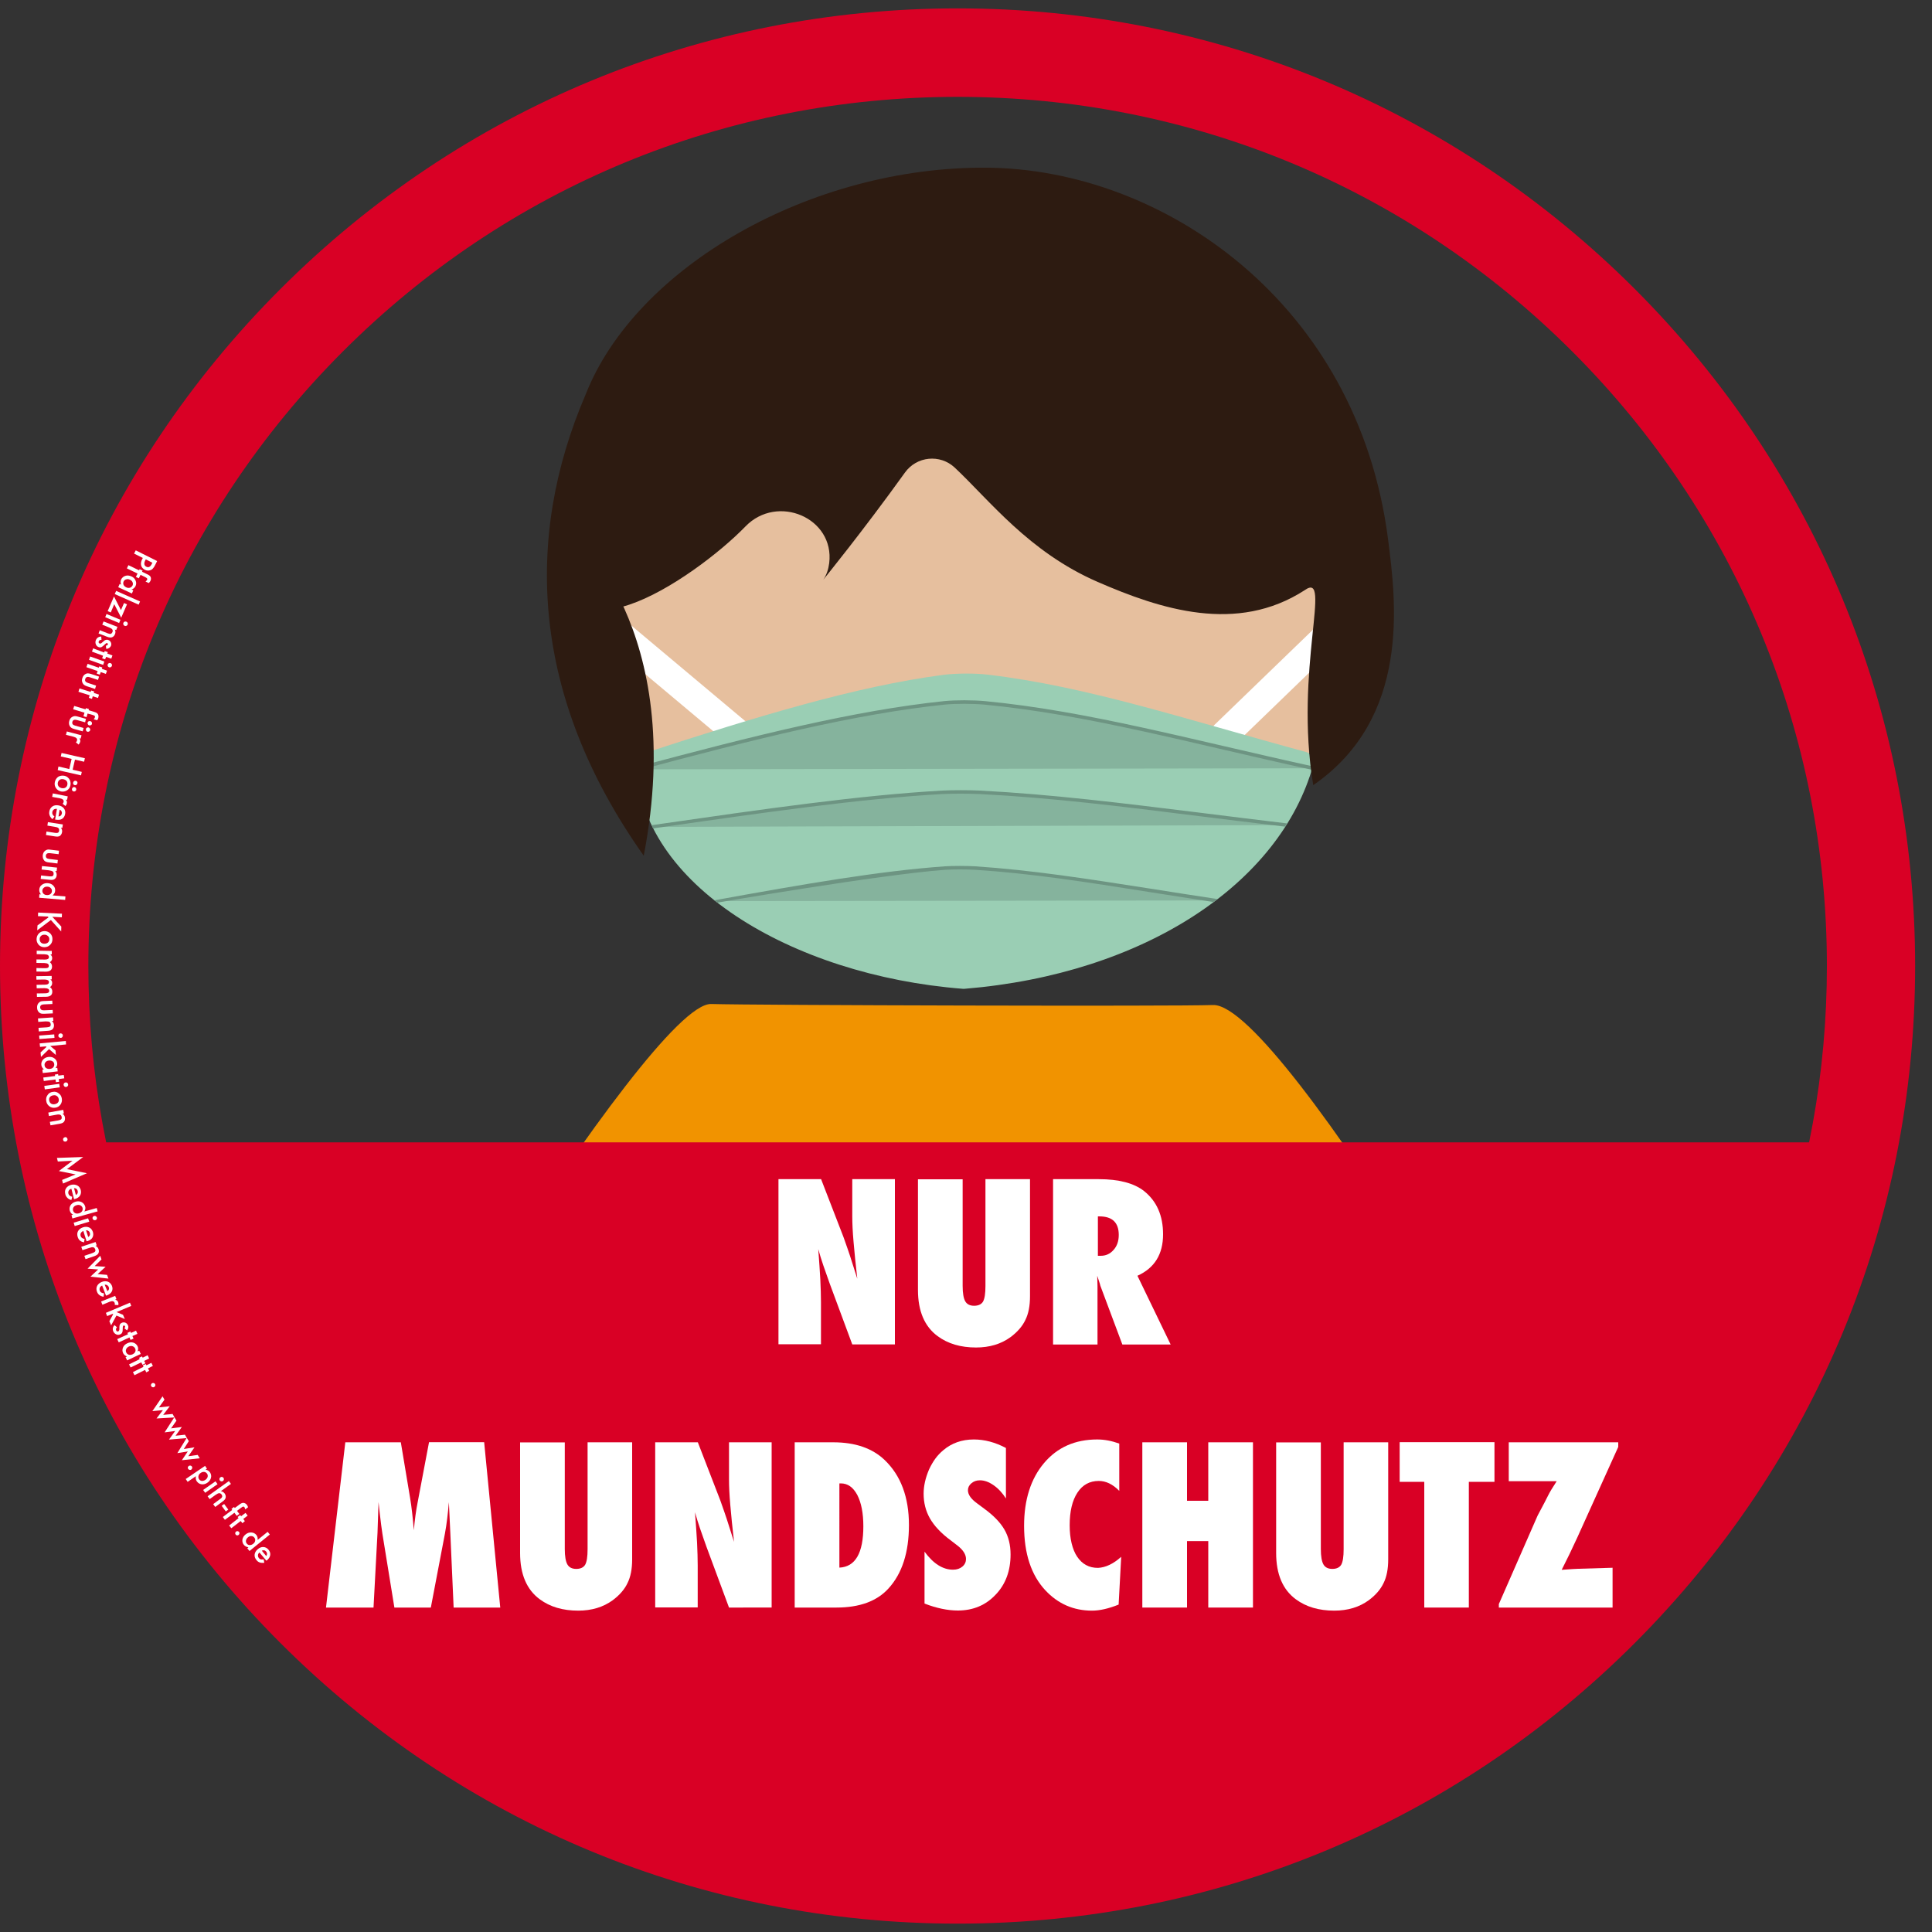 <?xml version="1.0" encoding="utf-8"?>
<!-- Generator: Adobe Illustrator 25.1.0, SVG Export Plug-In . SVG Version: 6.00 Build 0)  -->
<svg version="1.1" id="Ebene_1" xmlns="http://www.w3.org/2000/svg" xmlns:xlink="http://www.w3.org/1999/xlink" x="0px" y="0px"
	 width="150px" height="150px" viewBox="0 0 150 150" style="enable-background:new 0 0 150 150;" xml:space="preserve">
<rect x="0" y="0" width="150" height="150" fill="#333333" stroke="none"/>
<style type="text/css">
	.st0{fill:#F19300;}
	.st1{fill:#D90025;}
	.st2{fill:#FFFFFF;}
	.st3{fill:#E6BF9E;}
	.st4{fill:none;stroke:#FFFFFF;stroke-width:2.196;stroke-miterlimit:10;}
	.st5{fill:#9ACEB4;}
	.st6{fill:#85B39D;stroke:#6D9482;stroke-width:0.275;stroke-miterlimit:10;}
	.st7{fill:#85B39D;}
	.st8{fill:#6D9482;}
	.st9{fill:#2D1B11;}
</style>
<g>
	<g>
		<path class="st0" d="M94.75,99.04c-0.08,6.14,0.05,21.37,0.05,21.37c-7.56,1.65-29.63,4.3-41.08,2.37c0,0,1.38-22.3,0.41-23.19
			c-1.96,1.07-15.16,17.87-17.21,20.09c-1.18,1.28-11.96,4.16-11.62,1.72c0.34-2.45,25.09-43.6,29.92-43.45
			c3.24,0.1,36.22,0.19,38.95,0.08c5.38-0.22,28.84,40.33,28.74,42.18c-0.1,1.84-9.5,0.53-10.94,0.57
			c-1.44,0.05-12.45-17.16-15.39-19.54"/>
		<path class="st1" d="M126.92,22.43C112.87,8.39,94.2,0.65,74.35,0.65S35.82,8.39,21.78,22.43C7.73,36.47,0,55.14,0,75
			c0,19.86,7.73,38.53,21.78,52.57s32.71,21.78,52.57,21.78s38.53-7.73,52.57-21.78S148.69,94.86,148.69,75
			C148.69,55.14,140.96,36.47,126.92,22.43 M26.63,27.28C39.37,14.54,56.32,7.52,74.35,7.52s34.97,7.02,47.72,19.77
			c12.75,12.75,19.77,29.69,19.77,47.72c0,16.5-5.89,32.1-16.66,44.4H23.53C12.75,107.1,6.86,91.5,6.86,75
			C6.86,56.97,13.88,40.03,26.63,27.28"/>
		<polygon class="st1" points="142.87,88.69 5.57,88.69 23.27,127.39 129.09,121.69 		"/>
		<path class="st2" d="M11.09,43.32l-0.68-0.34l0.13-0.25l1.66,0.83l-0.14,0.28c-0.07,0.14-0.13,0.24-0.19,0.3
			c-0.05,0.06-0.12,0.11-0.2,0.13c-0.14,0.05-0.28,0.04-0.42-0.03c-0.15-0.08-0.25-0.19-0.29-0.33c-0.04-0.15-0.01-0.31,0.07-0.48
			L11.09,43.32z M11.32,43.43l-0.05,0.09c-0.11,0.23-0.08,0.39,0.09,0.48c0.17,0.09,0.32,0.01,0.43-0.23l0.04-0.08L11.32,43.43z"/>
		<path class="st2" d="M10.68,44.53l-0.83-0.4l0.12-0.25l0.83,0.4l0.04-0.09l0.23,0.11l-0.04,0.09l0.41,0.2
			c0.13,0.06,0.22,0.13,0.25,0.2c0.05,0.1,0.04,0.21-0.02,0.33c-0.02,0.04-0.06,0.09-0.12,0.15l-0.25-0.12l0.02-0.02
			c0.05-0.04,0.09-0.08,0.1-0.11c0.02-0.04,0.02-0.08,0-0.11c-0.02-0.03-0.08-0.07-0.16-0.11l-0.35-0.17l-0.13,0.27l-0.23-0.11
			L10.68,44.53z"/>
		<path class="st2" d="M10.35,45.83l-0.11,0.25l-1.06-0.49l0.11-0.25l0.11,0.05C9.35,45.25,9.35,45.12,9.4,45
			c0.07-0.15,0.18-0.24,0.33-0.29c0.15-0.05,0.31-0.03,0.47,0.04c0.16,0.07,0.27,0.18,0.33,0.33c0.06,0.14,0.06,0.29-0.01,0.43
			c-0.06,0.12-0.16,0.21-0.31,0.26L10.35,45.83z M10.09,45.01c-0.1-0.05-0.2-0.06-0.29-0.03C9.71,45,9.64,45.06,9.6,45.14
			c-0.04,0.09-0.04,0.18-0.01,0.26c0.04,0.09,0.11,0.15,0.21,0.2c0.1,0.05,0.19,0.06,0.29,0.03c0.09-0.03,0.15-0.09,0.2-0.17
			c0.04-0.08,0.04-0.17,0-0.26C10.25,45.11,10.18,45.05,10.09,45.01"/>
		
			<rect x="9.77" y="45.41" transform="matrix(0.405 -0.914 0.914 0.405 -36.552 36.662)" class="st2" width="0.27" height="2.03"/>
		<polygon class="st2" points="8.87,46.91 8.6,47.55 8.36,47.45 8.85,46.31 9.39,47.37 9.63,46.82 9.86,46.92 9.41,47.96 		"/>
		<path class="st2" d="M9.25,48.37l-1.08-0.45l0.1-0.25l1.08,0.45L9.25,48.37z M9.82,48.27c0.04,0.02,0.07,0.05,0.09,0.09
			c0.02,0.05,0.02,0.09,0,0.13c-0.02,0.05-0.05,0.08-0.1,0.1c-0.04,0.02-0.09,0.02-0.13,0c-0.05-0.02-0.08-0.05-0.1-0.1
			c-0.02-0.04-0.02-0.09,0-0.13c0.02-0.05,0.05-0.08,0.1-0.1C9.73,48.25,9.77,48.25,9.82,48.27"/>
		<path class="st2" d="M9.12,48.67l-0.1,0.25l-0.1-0.04c0.05,0.12,0.06,0.24,0.01,0.35c-0.05,0.13-0.13,0.21-0.24,0.25
			c-0.09,0.03-0.21,0.02-0.37-0.04l-0.67-0.26l0.1-0.25l0.61,0.24c0.11,0.04,0.19,0.06,0.24,0.04c0.05-0.01,0.09-0.06,0.13-0.13
			c0.03-0.08,0.03-0.15-0.01-0.21c-0.04-0.06-0.13-0.11-0.26-0.16L7.94,48.5l0.1-0.25L9.12,48.67z"/>
		<path class="st2" d="M8.25,50.38l-0.03-0.25c0.08-0.01,0.13-0.04,0.15-0.08c0.01-0.02,0.01-0.05,0-0.07
			c-0.01-0.02-0.03-0.04-0.05-0.05c-0.04-0.02-0.1,0.02-0.18,0.1c-0.11,0.11-0.2,0.18-0.26,0.21c-0.07,0.03-0.14,0.03-0.22,0
			c-0.11-0.04-0.18-0.11-0.22-0.22c-0.04-0.1-0.04-0.21,0-0.31c0.07-0.18,0.21-0.28,0.42-0.29l0.02,0.25
			c-0.06,0.01-0.11,0.02-0.13,0.03c-0.04,0.02-0.07,0.05-0.08,0.09c-0.03,0.09-0.01,0.14,0.07,0.17c0.05,0.02,0.1,0,0.16-0.05
			c0.02-0.02,0.04-0.04,0.07-0.06c0.02-0.02,0.04-0.04,0.07-0.06c0.06-0.06,0.12-0.1,0.17-0.11c0.06-0.02,0.13-0.02,0.2,0.01
			c0.1,0.04,0.16,0.1,0.2,0.19c0.04,0.09,0.04,0.18,0,0.28C8.53,50.29,8.42,50.37,8.25,50.38"/>
		<polygon class="st2" points="8,50.91 7.14,50.59 7.23,50.34 8.09,50.66 8.13,50.55 8.37,50.63 8.33,50.74 8.73,50.89 8.64,51.14 
			8.24,51 8.16,51.19 7.93,51.11 		"/>
		<path class="st2" d="M8.01,51.62l-1.1-0.39L7,50.97l1.1,0.39L8.01,51.62z M8.58,51.48c0.04,0.02,0.08,0.05,0.1,0.09
			c0.02,0.04,0.02,0.09,0.01,0.13c-0.02,0.05-0.05,0.08-0.09,0.1c-0.04,0.02-0.09,0.02-0.13,0.01c-0.05-0.02-0.08-0.05-0.1-0.09
			c-0.02-0.04-0.02-0.09-0.01-0.13c0.02-0.05,0.05-0.08,0.09-0.1C8.49,51.47,8.53,51.47,8.58,51.48"/>
		<polygon class="st2" points="7.58,52.1 6.71,51.8 6.8,51.54 7.67,51.84 7.7,51.74 7.94,51.82 7.91,51.93 8.31,52.07 8.22,52.32 
			7.82,52.18 7.75,52.38 7.51,52.3 		"/>
		<path class="st2" d="M7.61,52.79l-0.64-0.21c-0.18-0.06-0.3-0.02-0.35,0.13c-0.05,0.15,0.02,0.25,0.2,0.31l0.64,0.21l-0.08,0.26
			l-0.64-0.21c-0.09-0.03-0.16-0.07-0.22-0.11C6.47,53.13,6.43,53.07,6.4,53c-0.05-0.11-0.05-0.23,0-0.37
			c0.04-0.13,0.12-0.23,0.22-0.29c0.06-0.04,0.13-0.06,0.19-0.06c0.06,0,0.14,0.01,0.24,0.04l0.64,0.21L7.61,52.79z"/>
		<polygon class="st2" points="6.96,53.98 6.09,53.71 6.17,53.45 7.04,53.72 7.08,53.61 7.32,53.69 7.28,53.8 7.69,53.93 
			7.61,54.19 7.2,54.06 7.14,54.26 6.9,54.18 		"/>
		<path class="st2" d="M6.56,55.33l-0.88-0.26l0.08-0.26l0.88,0.26l0.03-0.09l0.24,0.07l-0.03,0.09l0.43,0.13
			c0.14,0.04,0.23,0.09,0.28,0.16c0.06,0.09,0.07,0.2,0.04,0.33c-0.01,0.05-0.04,0.1-0.09,0.16l-0.27-0.08l0.02-0.02
			c0.05-0.05,0.07-0.09,0.08-0.13c0.01-0.05,0.01-0.08-0.02-0.11c-0.03-0.03-0.09-0.05-0.18-0.08L6.8,55.4l-0.08,0.28l-0.24-0.07
			L6.56,55.33z"/>
		<path class="st2" d="M6.61,56.08L5.96,55.9c-0.19-0.05-0.3,0-0.34,0.14c-0.04,0.15,0.03,0.25,0.22,0.3l0.65,0.18l-0.07,0.26
			L5.76,56.6c-0.09-0.02-0.17-0.06-0.23-0.1c-0.05-0.04-0.1-0.09-0.13-0.16c-0.05-0.11-0.06-0.23-0.02-0.37
			c0.04-0.14,0.11-0.24,0.21-0.3c0.06-0.04,0.13-0.06,0.19-0.07c0.06-0.01,0.14,0,0.24,0.03l0.65,0.18L6.61,56.08z M6.88,56.48
			c0.04,0.01,0.08,0.04,0.1,0.08C7.01,56.6,7.01,56.64,7,56.69c-0.01,0.05-0.04,0.08-0.08,0.1c-0.04,0.02-0.08,0.03-0.13,0.02
			c-0.05-0.01-0.08-0.04-0.1-0.08c-0.02-0.04-0.03-0.09-0.02-0.13c0.01-0.05,0.04-0.08,0.08-0.1C6.79,56.47,6.84,56.46,6.88,56.48
			 M7.02,55.99c0.04,0.01,0.08,0.04,0.1,0.08c0.02,0.04,0.03,0.09,0.02,0.13c-0.01,0.05-0.04,0.08-0.08,0.1
			c-0.04,0.02-0.08,0.03-0.13,0.02c-0.05-0.01-0.08-0.04-0.1-0.08C6.8,56.2,6.79,56.15,6.8,56.11c0.01-0.05,0.04-0.08,0.08-0.11
			C6.93,55.98,6.97,55.98,7.02,55.99"/>
		<path class="st2" d="M6.33,57.09l-0.07,0.26l-0.1-0.03c0.04,0.06,0.06,0.11,0.07,0.15c0.01,0.04,0.01,0.09-0.01,0.14
			c-0.02,0.07-0.06,0.14-0.12,0.2l-0.21-0.18c0.05-0.04,0.08-0.08,0.09-0.13c0.04-0.14-0.05-0.24-0.27-0.3l-0.59-0.15l0.07-0.26
			L6.33,57.09z"/>
		<polygon class="st2" points="5.82,58.98 5.64,59.76 6.35,59.93 6.29,60.2 4.48,59.79 4.54,59.51 5.38,59.71 5.56,58.92 
			4.72,58.73 4.78,58.46 6.59,58.87 6.53,59.14 		"/>
		<path class="st2" d="M4.99,60.23c0.17,0.03,0.29,0.12,0.39,0.26c0.09,0.14,0.12,0.3,0.09,0.47c-0.03,0.17-0.12,0.31-0.26,0.4
			c-0.14,0.09-0.3,0.12-0.47,0.09c-0.17-0.04-0.3-0.12-0.4-0.27c-0.09-0.14-0.12-0.3-0.08-0.47c0.04-0.17,0.12-0.3,0.26-0.4
			C4.65,60.23,4.81,60.2,4.99,60.23 M4.93,60.5c-0.11-0.02-0.21-0.01-0.29,0.04c-0.08,0.05-0.13,0.13-0.15,0.23
			c-0.02,0.1,0,0.19,0.05,0.27c0.05,0.08,0.14,0.12,0.25,0.15c0.11,0.02,0.21,0.01,0.29-0.04c0.08-0.05,0.13-0.12,0.15-0.23
			c0.02-0.1,0-0.19-0.05-0.27C5.12,60.57,5.04,60.53,4.93,60.5 M5.78,61.11c0.05,0.01,0.08,0.03,0.11,0.07
			c0.03,0.04,0.03,0.08,0.03,0.13c-0.01,0.05-0.03,0.08-0.07,0.11c-0.04,0.03-0.08,0.04-0.13,0.03c-0.05-0.01-0.08-0.03-0.11-0.07
			c-0.02-0.04-0.03-0.08-0.02-0.13c0.01-0.05,0.03-0.08,0.07-0.11C5.69,61.11,5.73,61.1,5.78,61.11 M5.88,60.62
			c0.05,0.01,0.08,0.03,0.11,0.07c0.03,0.04,0.03,0.08,0.02,0.13C6,60.87,5.98,60.9,5.94,60.93c-0.04,0.03-0.08,0.04-0.13,0.03
			c-0.05-0.01-0.08-0.03-0.11-0.07c-0.03-0.04-0.03-0.08-0.02-0.13c0.01-0.05,0.03-0.08,0.07-0.11C5.79,60.62,5.83,60.61,5.88,60.62
			"/>
		<path class="st2" d="M5.26,61.83l-0.05,0.27l-0.1-0.02c0.04,0.06,0.07,0.11,0.08,0.15c0.01,0.04,0.01,0.09,0,0.14
			c-0.01,0.07-0.05,0.14-0.11,0.21L4.86,62.4c0.05-0.04,0.07-0.09,0.08-0.14c0.03-0.14-0.07-0.24-0.29-0.28l-0.6-0.11l0.05-0.27
			L5.26,61.83z"/>
		<path class="st2" d="M4.28,63.63l0.14-0.83c-0.1-0.01-0.18,0.01-0.24,0.05c-0.06,0.05-0.1,0.11-0.12,0.2
			c-0.01,0.07,0,0.12,0.02,0.17c0.02,0.05,0.07,0.11,0.15,0.18l-0.16,0.2c-0.05-0.05-0.1-0.09-0.13-0.14
			c-0.04-0.05-0.06-0.09-0.08-0.14c-0.02-0.05-0.03-0.1-0.04-0.15c0-0.05,0-0.11,0.01-0.17c0.03-0.17,0.11-0.3,0.24-0.39
			c0.13-0.09,0.29-0.11,0.47-0.08c0.18,0.03,0.32,0.11,0.42,0.23c0.09,0.12,0.13,0.27,0.1,0.43c-0.03,0.17-0.11,0.3-0.23,0.38
			c-0.12,0.08-0.28,0.1-0.47,0.07L4.28,63.63z M4.54,63.39c0.15-0.01,0.24-0.09,0.26-0.23c0.01-0.03,0.01-0.06,0-0.09
			c-0.01-0.03-0.01-0.06-0.03-0.09c-0.01-0.03-0.03-0.05-0.06-0.07c-0.02-0.02-0.05-0.04-0.08-0.05L4.54,63.39z"/>
		<path class="st2" d="M4.88,64.01l-0.04,0.27l-0.11-0.02c0.08,0.11,0.11,0.22,0.09,0.34c-0.02,0.13-0.08,0.23-0.17,0.3
			c-0.08,0.05-0.2,0.07-0.37,0.04l-0.71-0.11l0.04-0.27l0.65,0.1c0.11,0.02,0.2,0.01,0.24-0.01c0.05-0.02,0.08-0.08,0.09-0.16
			c0.01-0.09-0.01-0.16-0.06-0.2c-0.05-0.05-0.15-0.08-0.3-0.1L3.68,64.1l0.04-0.27L4.88,64.01z"/>
		<path class="st2" d="M4.55,66.32l-0.67-0.08c-0.19-0.02-0.3,0.04-0.32,0.19c-0.02,0.15,0.07,0.24,0.26,0.26l0.67,0.08l-0.03,0.27
			l-0.67-0.08c-0.09-0.01-0.17-0.03-0.24-0.06c-0.06-0.03-0.11-0.07-0.15-0.14c-0.07-0.1-0.09-0.22-0.08-0.36
			c0.02-0.14,0.07-0.25,0.16-0.33c0.06-0.05,0.11-0.08,0.18-0.1c0.06-0.02,0.14-0.02,0.25,0l0.67,0.08L4.55,66.32z"/>
		<path class="st2" d="M4.43,67.36L4.4,67.63l-0.11-0.01c0.08,0.1,0.12,0.21,0.11,0.33c-0.01,0.14-0.07,0.24-0.16,0.3
			c-0.08,0.06-0.2,0.08-0.37,0.06l-0.71-0.07l0.03-0.27l0.65,0.07c0.11,0.01,0.2,0,0.24-0.02c0.05-0.03,0.08-0.08,0.08-0.16
			c0.01-0.09-0.01-0.16-0.07-0.2c-0.05-0.04-0.15-0.07-0.3-0.09l-0.56-0.06l0.03-0.27L4.43,67.36z"/>
		<path class="st2" d="M5.08,69.6l-0.02,0.27L3.04,69.7l0.02-0.27l0.12,0.01c-0.1-0.12-0.14-0.24-0.13-0.37
			c0.01-0.16,0.08-0.29,0.21-0.38c0.13-0.09,0.28-0.14,0.46-0.12c0.17,0.01,0.32,0.08,0.42,0.19c0.11,0.11,0.16,0.25,0.14,0.41
			c-0.01,0.14-0.08,0.25-0.2,0.35L5.08,69.6z M3.7,68.84c-0.11-0.01-0.21,0.01-0.28,0.07c-0.08,0.06-0.12,0.13-0.13,0.22
			c-0.01,0.1,0.02,0.18,0.08,0.25c0.07,0.07,0.15,0.11,0.26,0.11c0.11,0.01,0.2-0.01,0.28-0.07c0.07-0.06,0.12-0.13,0.12-0.23
			c0.01-0.09-0.02-0.17-0.09-0.24C3.89,68.89,3.8,68.85,3.7,68.84"/>
		<polygon class="st2" points="4.06,71.18 4.76,71.94 4.75,72.32 3.95,71.43 2.89,72.23 2.91,71.85 3.77,71.22 3.71,71.16 
			2.95,71.13 2.96,70.85 4.81,70.94 4.8,71.22 		"/>
		<path class="st2" d="M3.48,72.29c0.17,0.01,0.31,0.07,0.43,0.19c0.11,0.12,0.17,0.27,0.16,0.45C4.07,73.11,4,73.26,3.88,73.37
			c-0.12,0.12-0.27,0.17-0.45,0.17C3.26,73.54,3.11,73.47,3,73.35c-0.11-0.13-0.17-0.28-0.16-0.45c0.01-0.18,0.07-0.32,0.19-0.44
			C3.15,72.34,3.3,72.29,3.48,72.29 M3.47,72.57c-0.12,0-0.21,0.02-0.28,0.09c-0.07,0.06-0.11,0.15-0.11,0.25
			c0,0.11,0.03,0.19,0.09,0.26c0.07,0.07,0.16,0.1,0.27,0.1c0.11,0,0.21-0.03,0.28-0.09c0.07-0.06,0.11-0.15,0.11-0.25
			c0-0.1-0.03-0.19-0.1-0.25S3.58,72.57,3.47,72.57"/>
		<path class="st2" d="M4.02,73.83l0,0.27l-0.11,0c0.05,0.05,0.09,0.1,0.11,0.14c0.02,0.04,0.03,0.09,0.03,0.15
			c0,0.13-0.06,0.24-0.18,0.31c0.11,0.09,0.17,0.2,0.17,0.35c0,0.26-0.17,0.39-0.49,0.39l-0.72-0.01l0-0.27l0.65,0.01
			c0.11,0,0.19-0.01,0.24-0.04c0.05-0.03,0.07-0.07,0.07-0.14c0-0.07-0.03-0.13-0.08-0.16c-0.06-0.04-0.15-0.05-0.27-0.06
			l-0.61-0.01l0-0.27l0.65,0.01c0.21,0,0.31-0.06,0.32-0.18c0-0.08-0.03-0.13-0.08-0.17c-0.06-0.04-0.15-0.05-0.27-0.06l-0.6-0.01
			l0-0.27L4.02,73.83z"/>
		<path class="st2" d="M4.01,75.77l0.01,0.27l-0.11,0c0.06,0.05,0.09,0.09,0.11,0.13c0.02,0.04,0.03,0.09,0.03,0.15
			c0,0.13-0.05,0.24-0.17,0.32c0.12,0.08,0.18,0.2,0.18,0.34c0.01,0.26-0.15,0.4-0.47,0.41L2.87,77.4l-0.01-0.27l0.65-0.01
			c0.11,0,0.19-0.02,0.24-0.05c0.05-0.03,0.07-0.08,0.07-0.14c0-0.07-0.03-0.13-0.09-0.16c-0.06-0.03-0.15-0.05-0.27-0.05
			l-0.61,0.01l-0.01-0.27l0.65-0.01c0.21,0,0.31-0.07,0.31-0.19c0-0.08-0.03-0.13-0.09-0.16c-0.06-0.03-0.15-0.05-0.27-0.05
			l-0.61,0.01l-0.01-0.27L4.01,75.77z"/>
		<path class="st2" d="M4.07,77.95l-0.67,0.03c-0.19,0.01-0.29,0.09-0.28,0.24s0.11,0.23,0.3,0.22l0.67-0.03l0.01,0.27l-0.68,0.03
			c-0.09,0-0.18,0-0.24-0.02c-0.06-0.02-0.12-0.06-0.17-0.11c-0.08-0.09-0.13-0.2-0.13-0.34c-0.01-0.14,0.03-0.26,0.1-0.35
			c0.05-0.06,0.1-0.1,0.16-0.13c0.05-0.02,0.13-0.04,0.24-0.04l0.68-0.03L4.07,77.95z"/>
		<path class="st2" d="M4.12,78.99l0.02,0.27l-0.11,0.01c0.1,0.09,0.15,0.19,0.16,0.31c0.01,0.14-0.03,0.24-0.11,0.33
			c-0.07,0.07-0.19,0.11-0.35,0.12l-0.72,0.05L2.99,79.8l0.65-0.04c0.12-0.01,0.19-0.03,0.24-0.06c0.04-0.03,0.06-0.09,0.06-0.17
			c-0.01-0.09-0.04-0.15-0.1-0.19c-0.06-0.03-0.16-0.04-0.31-0.04l-0.56,0.04l-0.02-0.27L4.12,78.99z"/>
		<path class="st2" d="M4.23,80.58l-1.17,0.09L3.04,80.4l1.17-0.09L4.23,80.58z M4.69,80.23c0.05,0,0.09,0.01,0.13,0.04
			c0.04,0.03,0.06,0.07,0.06,0.12c0,0.05-0.01,0.09-0.04,0.13c-0.03,0.04-0.07,0.06-0.12,0.06c-0.05,0-0.09-0.01-0.13-0.04
			c-0.04-0.03-0.06-0.07-0.06-0.12c0-0.05,0.01-0.09,0.04-0.13C4.6,80.26,4.64,80.24,4.69,80.23"/>
		<polygon class="st2" points="5.13,81.09 3.9,81.21 4.31,81.55 4.34,81.91 3.81,81.45 3.18,82.06 3.15,81.71 3.61,81.28 
			3.56,81.24 3.11,81.28 3.08,81.01 5.11,80.82 		"/>
		<path class="st2" d="M4.45,82.91l0.03,0.27l-1.16,0.13l-0.03-0.27l0.12-0.01c-0.12-0.1-0.18-0.21-0.2-0.34
			c-0.02-0.16,0.03-0.3,0.13-0.42c0.11-0.12,0.25-0.19,0.43-0.21c0.17-0.02,0.33,0.02,0.45,0.11c0.13,0.09,0.2,0.22,0.22,0.37
			c0.02,0.14-0.03,0.26-0.13,0.38L4.45,82.91z M3.8,82.34c-0.11,0.01-0.2,0.05-0.26,0.12c-0.06,0.07-0.09,0.15-0.08,0.24
			c0.01,0.1,0.05,0.18,0.13,0.23c0.08,0.05,0.17,0.07,0.28,0.06c0.11-0.01,0.2-0.05,0.26-0.12c0.06-0.07,0.09-0.15,0.08-0.25
			c-0.01-0.09-0.05-0.17-0.13-0.22C4,82.35,3.91,82.33,3.8,82.34"/>
		<polygon class="st2" points="4.31,83.81 3.4,83.93 3.36,83.66 4.28,83.54 4.26,83.43 4.51,83.39 4.53,83.51 4.95,83.46 
			4.99,83.72 4.56,83.78 4.59,83.99 4.34,84.02 		"/>
		<path class="st2" d="M4.64,84.42l-1.16,0.16l-0.04-0.27l1.16-0.16L4.64,84.42z M5.09,84.04c0.05-0.01,0.09,0.01,0.13,0.03
			c0.04,0.03,0.06,0.07,0.07,0.12c0.01,0.05,0,0.09-0.03,0.13c-0.03,0.04-0.07,0.06-0.12,0.07c-0.05,0.01-0.09,0-0.13-0.03
			c-0.04-0.03-0.06-0.07-0.07-0.12c-0.01-0.05,0-0.09,0.03-0.13C5,84.07,5.04,84.05,5.09,84.04"/>
		<path class="st2" d="M4.11,84.77c0.17-0.03,0.32,0.01,0.45,0.12c0.14,0.1,0.22,0.24,0.24,0.41c0.03,0.17-0.01,0.33-0.11,0.47
			C4.59,85.9,4.46,85.98,4.29,86c-0.17,0.03-0.33-0.01-0.46-0.11c-0.13-0.1-0.22-0.24-0.24-0.42c-0.03-0.17,0.01-0.33,0.11-0.46
			C3.79,84.87,3.93,84.79,4.11,84.77 M4.14,85.04c-0.12,0.02-0.2,0.06-0.26,0.13c-0.06,0.07-0.08,0.16-0.06,0.27
			c0.02,0.1,0.06,0.18,0.14,0.24c0.08,0.05,0.17,0.07,0.28,0.05c0.11-0.02,0.2-0.06,0.26-0.13c0.06-0.07,0.08-0.16,0.06-0.27
			c-0.02-0.1-0.06-0.18-0.14-0.23C4.35,85.04,4.25,85.02,4.14,85.04"/>
		<path class="st2" d="M4.91,86.17l0.05,0.27l-0.11,0.02c0.11,0.08,0.17,0.17,0.19,0.29c0.02,0.13,0,0.25-0.07,0.34
			c-0.06,0.08-0.17,0.13-0.34,0.16l-0.71,0.12l-0.05-0.27l0.65-0.11c0.11-0.02,0.19-0.05,0.23-0.09c0.04-0.04,0.05-0.1,0.04-0.18
			c-0.02-0.09-0.06-0.15-0.12-0.17c-0.06-0.03-0.17-0.03-0.31,0l-0.56,0.1l-0.05-0.27L4.91,86.17z"/>
		<path class="st2" d="M5.05,88.29c0.04-0.01,0.09,0,0.12,0.03c0.04,0.03,0.06,0.06,0.07,0.11c0.01,0.05,0,0.09-0.03,0.13
			c-0.03,0.04-0.06,0.06-0.11,0.07c-0.05,0.01-0.09,0-0.13-0.02c-0.04-0.02-0.06-0.06-0.07-0.11c-0.01-0.05,0-0.09,0.02-0.13
			C4.96,88.33,5,88.3,5.05,88.29"/>
		<polygon class="st2" points="4.42,89.9 6.46,89.83 5.2,90.77 6.75,91.09 4.89,91.89 4.82,91.61 5.87,91.18 4.57,90.92 5.63,90.12 
			4.49,90.18 		"/>
		<path class="st2" d="M5.75,93.1l-0.21-0.81c-0.09,0.03-0.16,0.08-0.2,0.15c-0.04,0.07-0.05,0.14-0.03,0.23
			c0.02,0.07,0.05,0.12,0.09,0.15c0.04,0.03,0.11,0.07,0.21,0.1l-0.07,0.25c-0.07-0.02-0.13-0.04-0.18-0.07
			c-0.05-0.03-0.1-0.06-0.13-0.1c-0.04-0.04-0.07-0.08-0.1-0.13c-0.03-0.05-0.05-0.1-0.06-0.16c-0.04-0.17-0.03-0.32,0.06-0.45
			c0.08-0.13,0.21-0.22,0.4-0.27C5.7,91.95,5.86,91.97,6,92.04c0.14,0.07,0.22,0.19,0.27,0.35c0.04,0.17,0.02,0.31-0.06,0.44
			c-0.08,0.12-0.21,0.21-0.4,0.26L5.75,93.1z M5.89,92.78c0.13-0.07,0.18-0.18,0.14-0.32c-0.01-0.03-0.02-0.06-0.04-0.09
			c-0.02-0.03-0.04-0.05-0.06-0.07c-0.02-0.02-0.05-0.03-0.08-0.04c-0.03-0.01-0.06-0.01-0.1-0.01L5.89,92.78z"/>
		<path class="st2" d="M7.51,93.79l0.07,0.26l-1.96,0.55l-0.07-0.26l0.12-0.03C5.54,94.24,5.46,94.13,5.42,94
			c-0.04-0.15-0.02-0.3,0.06-0.43c0.09-0.13,0.22-0.22,0.39-0.27c0.17-0.05,0.32-0.04,0.46,0.03c0.14,0.07,0.23,0.18,0.28,0.33
			c0.04,0.13,0.02,0.26-0.06,0.4L7.51,93.79z M5.95,93.57c-0.11,0.03-0.19,0.08-0.24,0.16c-0.05,0.08-0.06,0.16-0.04,0.25
			c0.03,0.1,0.08,0.16,0.17,0.21c0.09,0.04,0.18,0.04,0.29,0.01c0.11-0.03,0.18-0.08,0.24-0.16c0.05-0.08,0.06-0.17,0.04-0.26
			c-0.03-0.09-0.08-0.15-0.17-0.2C6.14,93.54,6.05,93.54,5.95,93.57"/>
		<path class="st2" d="M6.93,94.85L5.8,95.19l-0.08-0.26l1.12-0.34L6.93,94.85z M7.3,94.41c0.05-0.01,0.09-0.01,0.13,0.01
			c0.04,0.02,0.07,0.06,0.09,0.1c0.01,0.05,0.01,0.09-0.01,0.13c-0.02,0.04-0.06,0.07-0.1,0.08c-0.05,0.01-0.09,0.01-0.13-0.01
			c-0.04-0.02-0.07-0.06-0.09-0.1c-0.01-0.05-0.01-0.09,0.01-0.13C7.22,94.45,7.26,94.43,7.3,94.41"/>
		<path class="st2" d="M6.72,96.37l-0.25-0.8c-0.09,0.04-0.15,0.09-0.19,0.16c-0.04,0.07-0.04,0.15-0.02,0.23
			c0.02,0.06,0.05,0.11,0.1,0.15c0.04,0.03,0.12,0.06,0.21,0.09l-0.05,0.26c-0.07-0.02-0.13-0.04-0.18-0.06
			c-0.05-0.02-0.1-0.05-0.14-0.09c-0.04-0.03-0.07-0.07-0.1-0.12c-0.03-0.05-0.05-0.1-0.07-0.16c-0.05-0.17-0.04-0.32,0.03-0.45
			c0.08-0.13,0.2-0.23,0.38-0.29c0.18-0.06,0.34-0.05,0.48,0.01c0.14,0.06,0.23,0.18,0.29,0.34c0.05,0.16,0.04,0.31-0.03,0.44
			c-0.07,0.13-0.2,0.22-0.39,0.28L6.72,96.37z M6.85,96.04c0.13-0.08,0.17-0.19,0.12-0.33c-0.01-0.03-0.02-0.06-0.04-0.08
			c-0.02-0.02-0.04-0.05-0.07-0.06c-0.02-0.02-0.05-0.03-0.08-0.04c-0.03-0.01-0.06-0.01-0.1-0.01L6.85,96.04z"/>
		<path class="st2" d="M7.42,96.43l0.09,0.26l-0.1,0.03c0.12,0.06,0.2,0.15,0.24,0.26c0.04,0.13,0.04,0.24-0.02,0.34
			c-0.05,0.09-0.15,0.15-0.31,0.21l-0.68,0.23L6.55,97.5l0.62-0.21c0.11-0.04,0.18-0.08,0.21-0.12c0.03-0.04,0.04-0.11,0.01-0.18
			c-0.03-0.08-0.08-0.14-0.15-0.15c-0.07-0.02-0.17,0-0.31,0.05L6.4,97.06l-0.09-0.26L7.42,96.43z"/>
		<polygon class="st2" points="7.88,97.78 7.35,98.3 8.2,98.35 7.58,98.92 8.31,98.98 8.42,99.27 7.02,99.12 7.62,98.56 6.8,98.5 
			7.78,97.5 		"/>
		<path class="st2" d="M8.23,100.59l-0.3-0.78c-0.09,0.04-0.15,0.1-0.18,0.17c-0.03,0.07-0.03,0.15,0,0.23
			c0.02,0.06,0.06,0.11,0.11,0.14c0.05,0.03,0.12,0.05,0.22,0.07l-0.04,0.26c-0.07-0.01-0.13-0.03-0.18-0.05
			c-0.05-0.02-0.1-0.05-0.14-0.08c-0.04-0.03-0.08-0.07-0.11-0.11c-0.03-0.04-0.06-0.09-0.08-0.15c-0.06-0.16-0.06-0.31,0.01-0.45
			c0.07-0.14,0.19-0.24,0.36-0.31c0.17-0.07,0.33-0.07,0.48-0.02c0.14,0.06,0.24,0.16,0.31,0.32c0.06,0.16,0.06,0.31-0.01,0.44
			c-0.07,0.13-0.19,0.23-0.37,0.3L8.23,100.59z M8.34,100.25c0.12-0.09,0.16-0.2,0.1-0.33c-0.01-0.03-0.03-0.06-0.05-0.08
			c-0.02-0.02-0.04-0.04-0.07-0.06c-0.03-0.02-0.05-0.03-0.09-0.03c-0.03-0.01-0.06-0.01-0.1,0L8.34,100.25z"/>
		<path class="st2" d="M8.94,100.61l0.1,0.25l-0.1,0.04c0.07,0.03,0.12,0.05,0.15,0.08c0.03,0.03,0.06,0.07,0.08,0.12
			c0.03,0.07,0.03,0.14,0.02,0.23l-0.28-0.02c0.01-0.06,0.01-0.12-0.01-0.16c-0.06-0.14-0.19-0.16-0.39-0.08l-0.56,0.23l-0.1-0.25
			L8.94,100.61z"/>
		<polygon class="st2" points="10.19,101.39 9.05,101.87 9.55,102.08 9.69,102.41 9.04,102.14 8.63,102.9 8.49,102.58 8.79,102.03 
			8.74,102.01 8.32,102.18 8.22,101.93 10.09,101.14 		"/>
		<path class="st2" d="M9.86,103.29l-0.2-0.16c0.05-0.06,0.07-0.12,0.05-0.16c-0.01-0.02-0.03-0.04-0.05-0.05
			c-0.02-0.01-0.04-0.01-0.07,0c-0.04,0.02-0.06,0.08-0.06,0.2c0,0.16-0.01,0.27-0.04,0.33c-0.03,0.07-0.08,0.12-0.16,0.15
			c-0.1,0.05-0.21,0.05-0.31,0c-0.1-0.05-0.17-0.12-0.22-0.22c-0.08-0.18-0.05-0.35,0.09-0.5l0.19,0.17
			c-0.04,0.05-0.06,0.09-0.07,0.11C9,103.2,9,103.24,9.02,103.29c0.04,0.08,0.09,0.11,0.17,0.07c0.04-0.02,0.07-0.07,0.08-0.15
			c0-0.03,0-0.06,0-0.09c0-0.03,0-0.06,0-0.09c0-0.09,0.02-0.15,0.04-0.2c0.03-0.06,0.08-0.1,0.15-0.13
			c0.09-0.04,0.18-0.04,0.27-0.01c0.09,0.04,0.16,0.1,0.2,0.2C10,103.02,9.97,103.16,9.86,103.29"/>
		<polygon class="st2" points="10.05,103.84 9.22,104.22 9.1,103.97 9.94,103.59 9.89,103.49 10.12,103.38 10.17,103.49 
			10.56,103.31 10.67,103.56 10.28,103.73 10.37,103.93 10.14,104.03 		"/>
		<path class="st2" d="M10.81,104.87l0.12,0.25l-1.06,0.5l-0.12-0.25l0.11-0.05c-0.14-0.06-0.24-0.14-0.3-0.26
			c-0.07-0.15-0.07-0.29-0.01-0.44c0.06-0.15,0.18-0.26,0.34-0.33c0.16-0.08,0.31-0.09,0.46-0.05c0.15,0.05,0.26,0.14,0.33,0.28
			c0.06,0.12,0.06,0.26,0,0.4L10.81,104.87z M10.01,104.54c-0.1,0.05-0.17,0.11-0.21,0.2c-0.04,0.09-0.04,0.17,0,0.26
			c0.04,0.09,0.11,0.15,0.2,0.18c0.09,0.03,0.19,0.01,0.29-0.03c0.1-0.05,0.17-0.11,0.21-0.2c0.04-0.09,0.03-0.17-0.01-0.26
			c-0.04-0.08-0.11-0.14-0.2-0.17C10.2,104.49,10.11,104.5,10.01,104.54"/>
		<polygon class="st2" points="10.97,105.77 10.14,106.17 10.02,105.93 10.85,105.52 10.8,105.42 11.02,105.31 11.08,105.41 
			11.46,105.22 11.58,105.47 11.19,105.66 11.29,105.84 11.06,105.96 		"/>
		<polygon class="st2" points="11.26,106.36 10.44,106.77 10.32,106.53 11.14,106.12 11.09,106.01 11.31,105.9 11.37,106 
			11.75,105.81 11.87,106.05 11.49,106.24 11.58,106.43 11.36,106.55 		"/>
		<path class="st2" d="M11.81,107.39c0.04-0.02,0.08-0.02,0.13-0.01c0.04,0.01,0.08,0.04,0.1,0.08c0.02,0.04,0.03,0.08,0.01,0.13
			c-0.01,0.04-0.04,0.08-0.08,0.1c-0.04,0.02-0.08,0.03-0.13,0.01c-0.04-0.01-0.08-0.04-0.1-0.08c-0.02-0.04-0.03-0.08-0.01-0.13
			C11.74,107.45,11.77,107.42,11.81,107.39"/>
		<polygon class="st2" points="12.77,108.67 12.34,109.27 13.18,109.18 12.67,109.85 13.4,109.78 13.55,110.05 12.15,110.13 
			12.65,109.48 11.83,109.56 12.62,108.41 		"/>
		<polygon class="st2" points="13.7,110.3 13.28,110.9 14.12,110.79 13.63,111.47 14.36,111.39 14.51,111.65 13.12,111.77 
			13.6,111.1 12.78,111.21 13.54,110.03 		"/>
		<polygon class="st2" points="14.66,111.89 14.27,112.5 15.1,112.37 14.62,113.06 15.35,112.96 15.51,113.22 14.12,113.37 
			14.58,112.69 13.77,112.82 14.5,111.63 		"/>
		<path class="st2" d="M14.67,113.81c0.04-0.02,0.08-0.03,0.12-0.02c0.05,0.01,0.08,0.03,0.11,0.07c0.03,0.04,0.03,0.08,0.02,0.13
			c-0.01,0.05-0.03,0.08-0.07,0.11c-0.04,0.03-0.08,0.03-0.13,0.02c-0.04-0.01-0.08-0.03-0.11-0.07c-0.03-0.04-0.03-0.08-0.03-0.13
			C14.6,113.87,14.63,113.83,14.67,113.81"/>
		<path class="st2" d="M14.57,115.05l-0.15-0.22l1.5-1.02l0.15,0.22l-0.11,0.07c0.15,0.03,0.26,0.1,0.34,0.21
			c0.09,0.13,0.12,0.28,0.08,0.43c-0.04,0.15-0.13,0.28-0.28,0.38c-0.14,0.1-0.3,0.14-0.45,0.12c-0.15-0.02-0.28-0.1-0.37-0.23
			c-0.08-0.11-0.1-0.25-0.07-0.4L14.57,115.05z M15.94,114.9c0.09-0.06,0.15-0.14,0.18-0.23c0.02-0.09,0.01-0.18-0.04-0.25
			c-0.06-0.08-0.13-0.13-0.22-0.14c-0.09-0.01-0.18,0.01-0.28,0.08c-0.09,0.06-0.15,0.14-0.17,0.23c-0.02,0.09-0.01,0.18,0.05,0.26
			c0.05,0.08,0.13,0.12,0.22,0.13C15.76,114.98,15.85,114.96,15.94,114.9"/>
		<path class="st2" d="M16.89,115.23l-0.96,0.67l-0.16-0.22l0.96-0.67L16.89,115.23z M17.11,114.7c0.04-0.03,0.08-0.04,0.13-0.03
			c0.05,0.01,0.09,0.03,0.11,0.07c0.03,0.04,0.04,0.08,0.03,0.13c-0.01,0.05-0.03,0.09-0.07,0.11c-0.04,0.03-0.08,0.04-0.13,0.03
			c-0.05-0.01-0.09-0.03-0.11-0.07c-0.03-0.04-0.04-0.08-0.03-0.13C17.04,114.76,17.07,114.73,17.11,114.7"/>
		<path class="st2" d="M17.77,114.99l0.16,0.22l-0.78,0.56c0.13,0.03,0.22,0.09,0.29,0.18c0.08,0.11,0.1,0.22,0.08,0.33
			c-0.02,0.1-0.1,0.2-0.23,0.29L16.71,117l-0.16-0.22l0.56-0.41c0.08-0.05,0.12-0.11,0.14-0.16c0.01-0.05,0-0.11-0.04-0.17
			c-0.06-0.08-0.12-0.11-0.19-0.11c-0.07,0-0.16,0.05-0.28,0.13l-0.46,0.33l-0.16-0.22L17.77,114.99z"/>
		
			<rect x="17.36" y="116.77" transform="matrix(0.803 -0.596 0.596 0.803 -66.325 33.493)" class="st2" width="0.24" height="0.54"/>
		<path class="st2" d="M18.2,117.45L17.46,118l-0.16-0.22l0.73-0.55l-0.06-0.08l0.2-0.15l0.06,0.08l0.36-0.27
			c0.12-0.09,0.22-0.13,0.3-0.13c0.11,0.01,0.21,0.06,0.29,0.17c0.03,0.04,0.05,0.1,0.08,0.17l-0.22,0.17l-0.01-0.03
			c-0.01-0.06-0.03-0.11-0.05-0.14c-0.03-0.04-0.06-0.05-0.1-0.05c-0.04,0.01-0.09,0.04-0.17,0.1l-0.31,0.23l0.18,0.24l-0.2,0.15
			L18.2,117.45z"/>
		<polygon class="st2" points="18.69,118.09 17.96,118.65 17.79,118.44 18.52,117.87 18.45,117.78 18.65,117.63 18.72,117.72 
			19.06,117.46 19.23,117.67 18.89,117.93 19.01,118.1 18.82,118.26 		"/>
		<path class="st2" d="M18.33,118.91c0.04-0.03,0.08-0.04,0.12-0.03c0.05,0.01,0.08,0.03,0.11,0.06c0.03,0.04,0.04,0.08,0.03,0.12
			c-0.01,0.05-0.03,0.08-0.06,0.11c-0.04,0.03-0.08,0.04-0.12,0.04c-0.05-0.01-0.08-0.03-0.11-0.06c-0.03-0.04-0.04-0.08-0.04-0.12
			C18.27,118.98,18.29,118.94,18.33,118.91"/>
		<path class="st2" d="M20.78,118.93l0.17,0.21l-1.58,1.28l-0.17-0.21l0.09-0.08c-0.15-0.02-0.26-0.08-0.35-0.18
			c-0.1-0.12-0.14-0.26-0.12-0.42c0.03-0.16,0.11-0.29,0.25-0.4c0.14-0.11,0.28-0.16,0.44-0.15c0.16,0.01,0.29,0.07,0.39,0.19
			c0.09,0.11,0.12,0.24,0.1,0.39L20.78,118.93z M19.26,119.35c-0.09,0.07-0.14,0.15-0.16,0.24c-0.02,0.09,0,0.18,0.06,0.25
			c0.06,0.08,0.14,0.12,0.23,0.12c0.09,0,0.18-0.03,0.27-0.1c0.09-0.07,0.14-0.15,0.15-0.24c0.02-0.09-0.01-0.18-0.07-0.25
			c-0.06-0.07-0.14-0.11-0.23-0.11C19.43,119.25,19.34,119.28,19.26,119.35"/>
		<path class="st2" d="M20.68,121.17l-0.54-0.64c-0.07,0.07-0.11,0.14-0.11,0.22c-0.01,0.08,0.02,0.15,0.07,0.22
			c0.04,0.05,0.09,0.08,0.14,0.1c0.05,0.01,0.13,0.01,0.23,0l0.05,0.26c-0.07,0.01-0.13,0.02-0.19,0.01c-0.06,0-0.11-0.01-0.16-0.03
			c-0.05-0.02-0.1-0.04-0.14-0.07c-0.04-0.03-0.08-0.07-0.12-0.12c-0.11-0.13-0.16-0.28-0.14-0.43c0.02-0.15,0.1-0.29,0.24-0.41
			c0.14-0.12,0.29-0.18,0.44-0.17c0.15,0.01,0.28,0.07,0.39,0.2c0.11,0.13,0.16,0.27,0.14,0.42c-0.02,0.15-0.1,0.28-0.25,0.41
			L20.68,121.17z M20.67,120.81c0.09-0.12,0.08-0.24-0.01-0.35c-0.02-0.02-0.05-0.05-0.07-0.06c-0.03-0.02-0.05-0.03-0.08-0.03
			c-0.03-0.01-0.06-0.01-0.09,0c-0.03,0-0.06,0.01-0.09,0.03L20.67,120.81z"/>
		<path class="st3" d="M105.6,43.54c0,17.4-15.06,31.33-30.61,31.5c-13.94,0.15-30.61-14.1-30.61-31.5
			c0-17.4,14.08-26.1,24.82-26.09C84.53,17.46,105.6,26.15,105.6,43.54"/>
		<line class="st4" x1="57.54" y1="57.15" x2="47.31" y2="48.57"/>
		<line class="st4" x1="94.97" y1="57.15" x2="103.85" y2="48.57"/>
		<path class="st5" d="M49.96,58.5c9.01-2.94,16.52-5.21,23.24-6.1c0.96-0.13,2.53-0.14,3.49-0.02c7.78,0.92,15.39,3.48,24.69,6
			c0.44,0.12,0.7,0.57,0.58,1.01c-2.55,9.19-13.09,16.23-27.07,17.38c-0.05,0-0.1,0-0.14,0C61.38,75.72,49.67,68.61,49.4,59.3
			C49.39,58.94,49.62,58.61,49.96,58.5z"/>
		<path class="st6" d="M49.3,59.73c9.36-2.51,17.11-4.44,24.02-5.16c0.86-0.09,2.27-0.08,3.13,0c8.01,0.77,15.84,2.96,25.52,5.08"/>
		<g>
			<path class="st7" d="M50.65,64.2c8.73-1.25,16.08-2.32,22.52-2.68c0.8-0.05,2.12-0.04,2.92,0c7.47,0.38,14.76,1.48,23.78,2.54"/>
			<path class="st8" d="M50.71,64.32c-0.06-0.11-0.1-0.2-0.13-0.25l0.28-0.04c8.53-1.23,15.9-2.29,22.29-2.65
				c0.78-0.04,2.09-0.04,2.93,0c5.56,0.29,10.95,0.96,17.18,1.73c2.12,0.26,4.36,0.55,6.67,0.82c-0.05,0.07-0.08,0.12-0.16,0.25
				c-2.31-0.27-4.43-0.54-6.55-0.8c-6.23-0.78-11.61-1.45-17.16-1.73c-0.83-0.04-2.14-0.04-2.91,0c-6.38,0.36-13.74,1.42-22.27,2.64
				C50.91,64.3,50.72,64.32,50.71,64.32z"/>
		</g>
		<g>
			<path class="st7" d="M55.54,69.96c6.9-1.25,12.75-2.21,17.84-2.57c0.63-0.05,1.67-0.04,2.31,0c5.9,0.38,11.54,1.46,18.67,2.52"/>
			<path class="st8" d="M55.69,70.08c-0.08-0.07-0.19-0.16-0.23-0.18c7.05-1.28,12.85-2.28,17.91-2.64c0.62-0.04,1.66-0.04,2.33,0
				c4.4,0.29,8.66,0.96,13.59,1.73c1.67,0.26,3.4,0.54,5.22,0.81c-0.05,0.03-0.21,0.17-0.3,0.23c0,0-3.29-0.5-4.96-0.77
				c-4.92-0.78-9.17-1.45-13.56-1.73c-0.66-0.04-1.68-0.04-2.29,0C68.34,67.9,55.7,70.08,55.69,70.08z"/>
		</g>
		<path class="st9" d="M44.39,41.33c-2.14,11.54,9.56,3.59,13.49-0.46c2.47-2.55,6.93-0.67,6.5,2.85c-0.06,0.47-0.2,0.91-0.46,1.29
			c0,0,3.08-3.78,6.34-8.32c0.91-1.27,2.72-1.45,3.86-0.39c2.69,2.52,5.75,6.55,11.08,8.87c4.91,2.14,10.83,4.06,16.1,0.65
			c2.17-1.55-0.83,6.17,0.66,15.14c7.61-5.25,6.42-14.32,5.81-19.08c-2.35-18.39-17.5-28.76-31.16-28.86
			c-13.65-0.1-27.26,7.7-31.15,17.63c-4.78,11.14-4.24,23.4,4.52,35.79C53.4,48.71,44.39,41.33,44.39,41.33"/>
	</g>
	<g>
		<path class="st2" d="M60.44,104.39V91.55h3.31l1.74,4.5c0.09,0.27,0.2,0.57,0.32,0.91c0.12,0.34,0.25,0.74,0.39,1.19l0.36,1.13
			c-0.13-1.11-0.22-2.07-0.29-2.86c-0.07-0.79-0.1-1.46-0.1-1.99v-2.88h3.31v12.83h-3.31l-1.75-4.72c-0.18-0.5-0.35-0.98-0.5-1.42
			c-0.15-0.44-0.28-0.86-0.39-1.26c0.07,0.9,0.12,1.69,0.16,2.36c0.03,0.67,0.05,1.26,0.05,1.76v3.27H60.44z"/>
		<path class="st2" d="M76.5,91.55h3.47v9.08c0,0.76-0.12,1.37-0.36,1.85c-0.23,0.49-0.62,0.94-1.16,1.34
			c-0.73,0.53-1.62,0.8-2.67,0.8c-1.19,0-2.18-0.29-2.98-0.88c-1.02-0.75-1.53-1.95-1.53-3.59v-8.59h3.47v8.28
			c0,0.56,0.07,0.96,0.2,1.19s0.36,0.35,0.69,0.35c0.33,0,0.56-0.11,0.69-0.32c0.13-0.23,0.19-0.63,0.19-1.21V91.55z"/>
		<path class="st2" d="M90.89,104.39h-3.75l-1.71-4.57c-0.02-0.08-0.04-0.18-0.09-0.31c-0.04-0.13-0.09-0.28-0.15-0.46l0.02,0.85
			v4.49h-3.45V91.55h3.55c1.56,0,2.73,0.31,3.51,0.92c0.99,0.79,1.48,1.91,1.48,3.36c0,1.55-0.66,2.62-1.99,3.22L90.89,104.39z
			 M85.23,97.5h0.23c0.4,0,0.73-0.15,1-0.46c0.27-0.3,0.4-0.69,0.4-1.16c0-0.96-0.5-1.44-1.5-1.44h-0.12V97.5z"/>
		<path class="st2" d="M38.84,124.81h-3.62l-0.26-5.85l-0.11-2.33c-0.04,0.45-0.08,0.88-0.13,1.28c-0.05,0.41-0.11,0.8-0.18,1.18
			l-1.09,5.72h-2.83l-0.93-5.73c-0.05-0.33-0.13-0.9-0.22-1.71c-0.01-0.12-0.04-0.37-0.08-0.75L29.31,119L29,124.81h-3.69l1.5-12.83
			h4.31l0.72,4.32c0.06,0.35,0.11,0.74,0.16,1.16c0.05,0.42,0.09,0.87,0.13,1.35c0.07-0.81,0.17-1.54,0.3-2.19l0.88-4.65h4.28
			L38.84,124.81z"/>
		<path class="st2" d="M45.61,111.98h3.47v9.08c0,0.76-0.12,1.37-0.36,1.85c-0.23,0.49-0.62,0.94-1.16,1.34
			c-0.73,0.53-1.62,0.8-2.67,0.8c-1.19,0-2.18-0.29-2.98-0.88c-1.02-0.75-1.53-1.95-1.53-3.59v-8.59h3.47v8.28
			c0,0.56,0.07,0.96,0.2,1.19s0.36,0.35,0.69,0.35c0.33,0,0.56-0.11,0.69-0.32c0.13-0.23,0.19-0.63,0.19-1.21V111.98z"/>
		<path class="st2" d="M50.87,124.81v-12.83h3.31l1.74,4.5c0.09,0.27,0.2,0.57,0.32,0.91c0.12,0.34,0.25,0.74,0.39,1.19l0.36,1.13
			c-0.13-1.11-0.22-2.07-0.29-2.86c-0.07-0.79-0.1-1.46-0.1-1.99v-2.88h3.31v12.83H56.6l-1.75-4.72c-0.18-0.5-0.35-0.98-0.5-1.42
			c-0.15-0.44-0.28-0.86-0.39-1.26c0.07,0.9,0.12,1.69,0.16,2.36c0.03,0.67,0.05,1.26,0.05,1.76v3.27H50.87z"/>
		<path class="st2" d="M61.7,124.81v-12.83h2.99c1.71,0,3.04,0.46,4,1.38c1.25,1.2,1.88,2.88,1.88,5.04c0,2.13-0.53,3.77-1.59,4.93
			c-0.9,0.99-2.25,1.48-4.04,1.48H61.7z M65.17,121.71c1.24-0.06,1.86-1.13,1.86-3.21c0-1.02-0.16-1.83-0.47-2.43
			c-0.32-0.6-0.74-0.9-1.28-0.9h-0.11V121.71z"/>
		<path class="st2" d="M71.78,124.5v-4.03c0.68,0.93,1.42,1.4,2.21,1.4c0.3,0,0.54-0.08,0.73-0.24s0.28-0.36,0.28-0.59
			c0-0.34-0.21-0.68-0.62-1.01l-0.57-0.44c-0.38-0.28-0.7-0.56-0.96-0.84c-0.27-0.28-0.48-0.57-0.65-0.86
			c-0.17-0.3-0.29-0.6-0.37-0.92c-0.08-0.32-0.12-0.65-0.12-1c0-0.6,0.14-1.22,0.42-1.88c0.14-0.3,0.3-0.58,0.48-0.83
			c0.18-0.25,0.39-0.47,0.63-0.67c0.65-0.55,1.44-0.83,2.37-0.83c0.83,0,1.66,0.22,2.49,0.66v3.92c-0.28-0.44-0.6-0.78-0.96-1.03
			s-0.71-0.38-1.06-0.38c-0.27,0-0.48,0.08-0.66,0.23c-0.18,0.15-0.27,0.33-0.27,0.54c0,0.34,0.24,0.68,0.71,1.02l0.55,0.41
			c0.73,0.53,1.25,1.07,1.57,1.62c0.32,0.55,0.48,1.2,0.48,1.94c0,1.26-0.38,2.31-1.16,3.12c-0.77,0.82-1.75,1.23-2.93,1.23
			C73.58,125.04,72.71,124.86,71.78,124.5z"/>
		<path class="st2" d="M87.05,120.87l-0.2,3.71c-0.77,0.31-1.46,0.47-2.07,0.47c-1.43,0-2.64-0.53-3.62-1.58
			c-1.1-1.18-1.65-2.85-1.65-5.01c0-2.02,0.52-3.65,1.55-4.87c1.03-1.22,2.41-1.83,4.13-1.83c0.56,0,1.13,0.11,1.71,0.32v3.67
			c-0.51-0.52-1.04-0.77-1.59-0.77c-0.71,0-1.26,0.3-1.66,0.91c-0.4,0.61-0.6,1.45-0.6,2.53c0,0.52,0.05,0.99,0.15,1.4
			s0.24,0.76,0.43,1.04c0.19,0.28,0.41,0.5,0.69,0.65c0.27,0.15,0.58,0.22,0.93,0.22C85.84,121.7,86.44,121.42,87.05,120.87z"/>
		<path class="st2" d="M97.28,124.81h-3.47v-5.16h-1.65v5.16h-3.47v-12.83h3.47v4.54h1.65v-4.54h3.47V124.81z"/>
		<path class="st2" d="M104.31,111.98h3.47v9.08c0,0.76-0.12,1.37-0.36,1.85c-0.23,0.49-0.62,0.94-1.16,1.34
			c-0.73,0.53-1.62,0.8-2.67,0.8c-1.19,0-2.18-0.29-2.98-0.88c-1.02-0.75-1.53-1.95-1.53-3.59v-8.59h3.47v8.28
			c0,0.56,0.07,0.96,0.2,1.19s0.36,0.35,0.69,0.35c0.33,0,0.56-0.11,0.69-0.32c0.13-0.23,0.19-0.63,0.19-1.21V111.98z"/>
		<path class="st2" d="M114.05,124.81h-3.47v-9.76h-1.91v-3.08h7.36v3.08h-1.99V124.81z"/>
		<path class="st2" d="M125.2,124.81h-8.83v-0.27l3.01-6.87c0.22-0.42,0.4-0.76,0.54-1.02c0.14-0.27,0.23-0.45,0.29-0.57
			c0.11-0.22,0.32-0.58,0.65-1.08h-3.72v-3.02h8.5v0.36l-3.16,6.99c-0.21,0.45-0.41,0.88-0.61,1.3c-0.21,0.42-0.41,0.84-0.62,1.25
			c0.37-0.03,0.65-0.05,0.86-0.06c0.21-0.01,0.34-0.02,0.41-0.02l2.68-0.08V124.81z"/>
	</g>
</g>
</svg>
